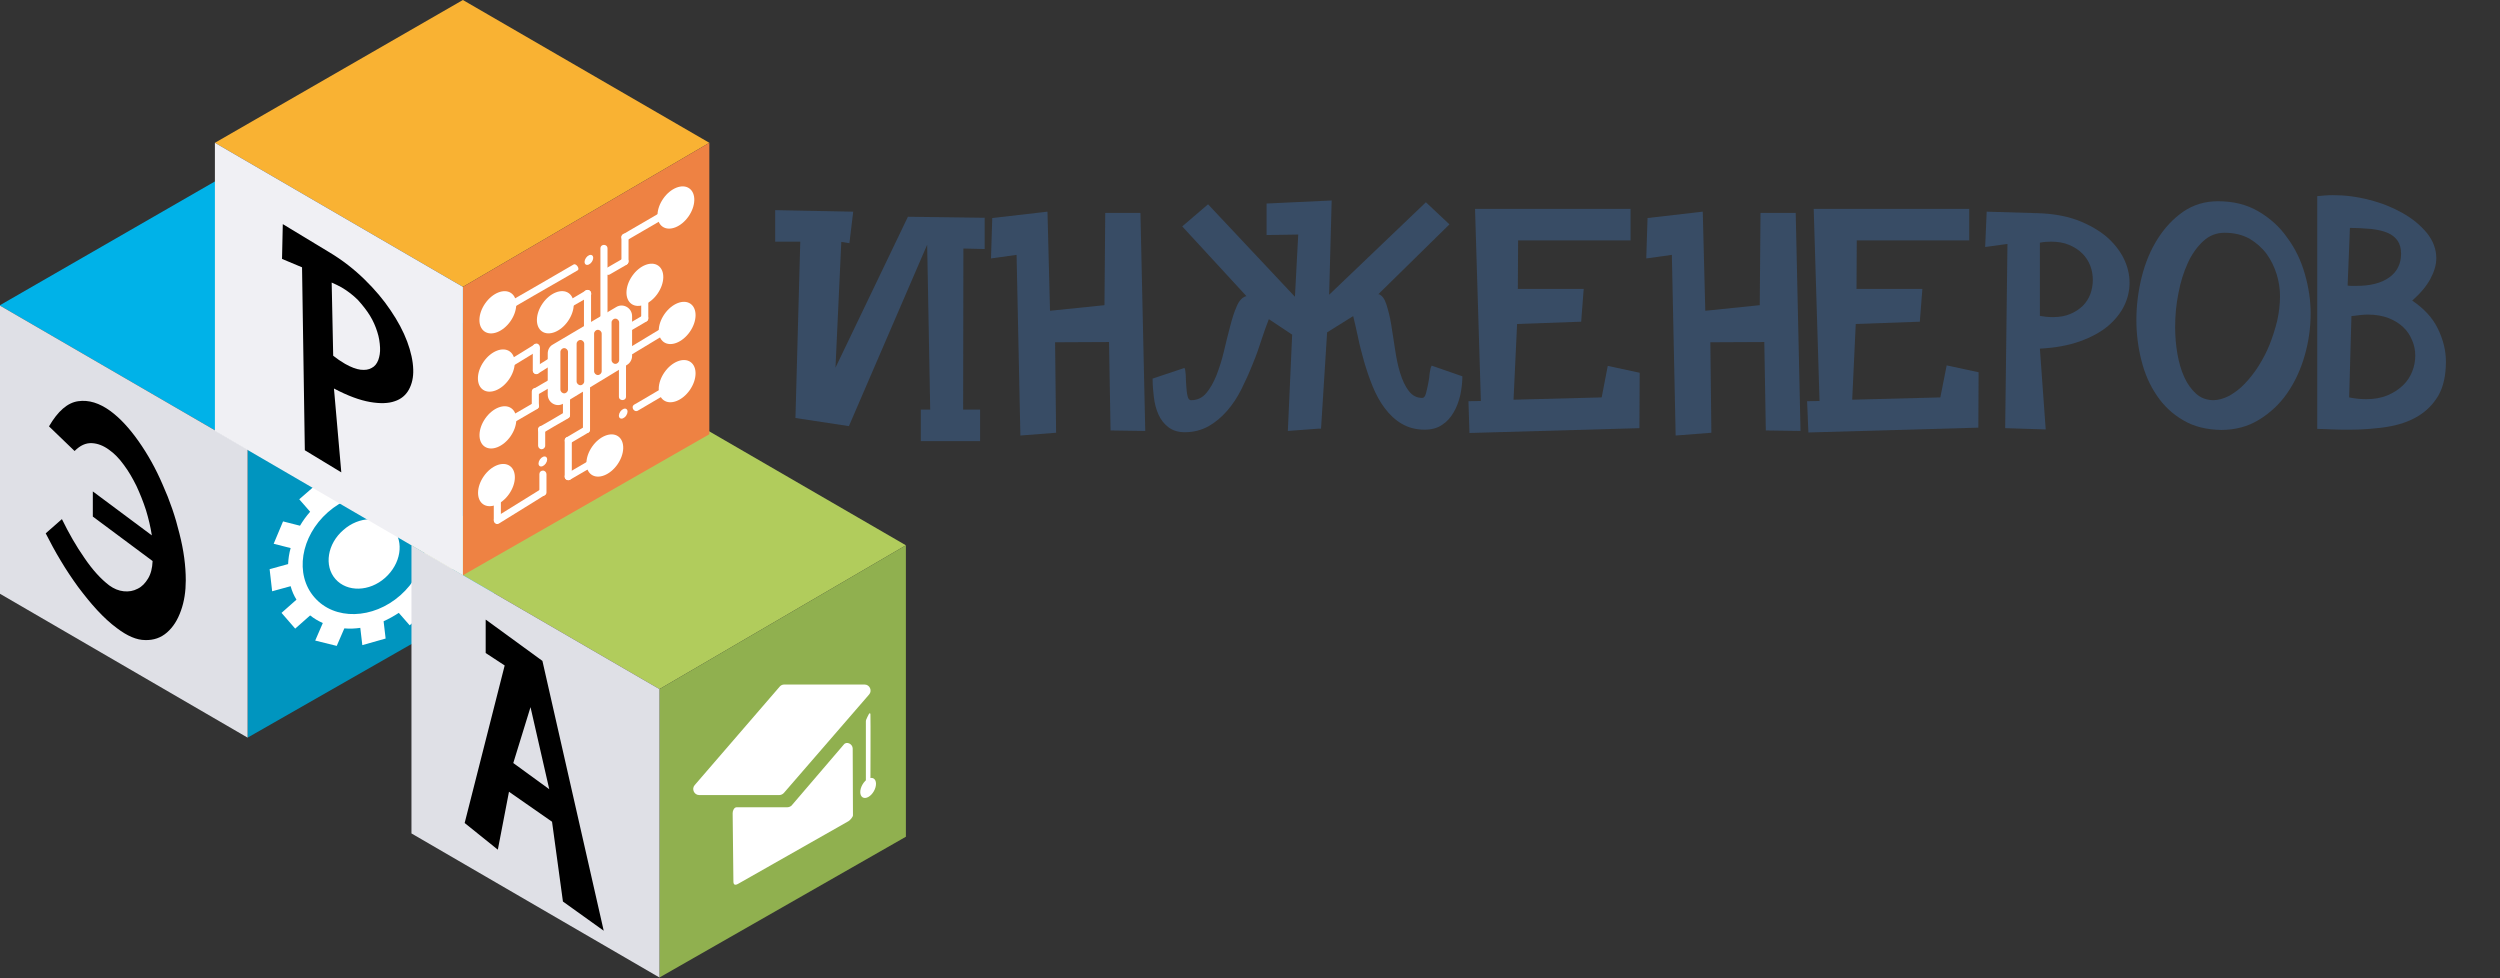 <?xml version="1.0" encoding="UTF-8"?> <svg xmlns="http://www.w3.org/2000/svg" width="391" height="153" viewBox="0 0 391 153" fill="none"><rect x="0" y="0" width="391" height="153" fill="#333333" stroke="none"/><g clip-path="url(#clip0_1222_749)"><path d="M38.722 25.434L-0.061 47.768L38.722 70.261L77.268 47.768L38.722 25.434Z" fill="#00B2E8"></path><path d="M38.723 70.261V115.366L77.268 93.35V47.768L38.723 70.261Z" fill="#0095BF"></path><path d="M-0.061 47.768V92.833L38.722 115.366V70.261L-0.061 47.768Z" fill="#DFE0E6"></path><path d="M14.517 76.858L23.747 83.733C23.549 82.421 23.232 81.11 22.836 79.798C22.4 78.447 21.885 77.176 21.331 75.983C20.736 74.791 20.102 73.678 19.35 72.685C18.637 71.691 17.845 70.897 17.052 70.34C16.181 69.704 15.27 69.347 14.358 69.307C13.408 69.267 12.536 69.665 11.665 70.539L7.663 66.684C9.05 64.3 10.555 62.988 12.219 62.75C13.883 62.511 15.547 63.028 17.29 64.3C18.795 65.412 20.261 67.002 21.687 69.029C23.113 71.056 24.381 73.321 25.451 75.824C26.56 78.288 27.431 80.832 28.065 83.454C28.739 86.077 29.055 88.501 29.055 90.767C29.055 92.475 28.818 94.065 28.303 95.496C27.788 96.966 27.075 98.079 26.124 98.913C25.173 99.748 24.024 100.145 22.717 100.106C21.37 100.106 19.904 99.47 18.28 98.238C17.25 97.483 16.22 96.529 15.19 95.416C14.16 94.304 13.21 93.111 12.219 91.8C11.268 90.489 10.357 89.137 9.486 87.667C8.614 86.236 7.862 84.806 7.148 83.415L9.684 81.189C10.753 83.375 11.902 85.402 13.21 87.27C14.477 89.137 15.784 90.568 17.092 91.561C17.805 92.078 18.558 92.396 19.35 92.476C20.142 92.555 20.855 92.436 21.529 92.078C22.202 91.76 22.717 91.204 23.153 90.489C23.589 89.773 23.826 88.859 23.866 87.746L14.517 80.792V76.858Z" fill="black"></path><path d="M69.859 77.453L67.72 74.99L65.382 77.056C64.788 76.579 64.115 76.182 63.402 75.864L64.59 73.122L61.223 72.287L60.034 75.029C59.202 74.95 58.37 74.989 57.499 75.109L57.182 72.406L53.538 73.44L53.854 76.142C53.062 76.5 52.23 76.937 51.477 77.453L49.774 75.506L46.803 78.089L48.506 80.037C47.912 80.712 47.358 81.467 46.922 82.222L44.268 81.547L42.802 85.044L45.456 85.719C45.218 86.554 45.099 87.388 45.06 88.223L42.168 89.018L42.564 92.475L45.456 91.68C45.654 92.435 45.971 93.151 46.367 93.787L44.03 95.853L46.169 98.317L48.506 96.251C49.101 96.727 49.774 97.125 50.487 97.443L49.299 100.185L52.666 101.019L53.854 98.277C54.686 98.357 55.518 98.317 56.35 98.198L56.667 100.9L60.312 99.867L59.995 97.165C60.787 96.807 61.579 96.37 62.372 95.853L64.075 97.8L67.046 95.217L65.343 93.27C65.937 92.555 66.492 91.839 66.927 91.084L69.582 91.76L71.047 88.263L68.393 87.587C68.631 86.753 68.75 85.918 68.789 85.084L71.681 84.289L71.285 80.831L68.393 81.626C68.195 80.871 67.878 80.156 67.482 79.52L69.859 77.453ZM62.609 93.111C58.331 96.886 52.309 97.045 49.18 93.429C46.05 89.852 47.001 83.891 51.279 80.116C55.558 76.341 61.579 76.182 64.709 79.798C67.838 83.375 66.888 89.336 62.609 93.111Z" fill="white"></path><path d="M60.233 90.37C57.777 92.556 54.291 92.635 52.468 90.569C50.646 88.502 51.201 85.045 53.696 82.899C56.153 80.713 59.639 80.634 61.461 82.7C63.244 84.767 62.689 88.184 60.233 90.37Z" fill="white"></path><path d="M103.137 62.949L64.353 85.283L103.137 107.776L141.682 85.283L103.137 62.949Z" fill="#B1CC5C"></path><path d="M103.137 107.776V152.881L141.682 130.865V85.283L103.137 107.776Z" fill="#90B04F"></path><path d="M64.353 85.283V130.349L103.137 152.881V107.776L64.353 85.283Z" fill="#DFE0E6"></path><path d="M72.394 0L33.611 22.334L72.394 44.867L110.94 22.334L72.394 0Z" fill="#F9B233"></path><path d="M72.394 44.867V89.972L110.94 67.916V22.334L72.394 44.867Z" fill="#EE8243"></path><path d="M33.611 22.334V67.399L72.394 89.972V44.867L33.611 22.334Z" fill="#F0F0F4"></path><path d="M75.999 96.926L84.834 103.364L94.421 145.568L88.043 140.998L86.339 128.519L79.605 123.83L77.861 132.891L72.672 128.718L78.931 104.079L75.96 102.132V96.926H75.999ZM80.278 119.339L85.903 123.433L82.972 110.596L80.278 119.339Z" fill="black"></path><path d="M44.228 35.051L51.517 39.462C53.577 40.694 55.4 42.124 57.024 43.714C58.648 45.304 59.995 46.893 61.104 48.562C62.213 50.192 63.085 51.821 63.679 53.411C64.273 55 64.59 56.471 64.63 57.782C64.67 59.014 64.432 60.047 63.956 60.922C63.481 61.796 62.728 62.432 61.738 62.75C60.748 63.107 59.44 63.147 57.856 62.869C56.271 62.591 54.409 61.915 52.23 60.763L53.379 73.877L47.675 70.42L47.239 41.807L44.109 40.495L44.228 35.051ZM52.112 55.636C52.706 56.113 53.3 56.511 53.974 56.908C54.885 57.425 55.717 57.742 56.39 57.822C57.103 57.901 57.658 57.822 58.133 57.544C58.608 57.305 58.925 56.908 59.163 56.312C59.361 55.755 59.48 55.12 59.44 54.365C59.401 53.57 59.282 52.735 59.005 51.901C58.727 51.026 58.371 50.192 57.856 49.357C57.341 48.523 56.707 47.728 55.994 46.933C55.241 46.178 54.37 45.502 53.419 44.946C52.944 44.668 52.389 44.429 51.874 44.191L52.112 55.636Z" fill="black"></path><path d="M144.019 68.991V64.063H145.485L145.009 38.272L132.768 66.646L124.409 65.375L125.162 37.795H121.24V32.867L133.442 33.106L132.847 38.033L131.58 37.835L130.669 57.506L141.999 33.9L154.002 34.059V38.947L150.674 38.868L150.635 64.063H153.289V68.991H144.019Z" fill="#384C65"></path><path d="M178.365 33.304L179.118 67.401L173.69 67.322L173.453 53.492L165.015 53.532L165.173 67.68L159.588 68.117L158.993 39.861L154.992 40.418L155.19 34.099L163.826 33.105L164.222 48.604L172.74 47.73L172.859 33.304H178.365Z" fill="#384C65"></path><path d="M207.56 51.981L206.61 67.042H206.213L201.42 67.4L202.094 52.338L198.449 49.914C198.092 50.828 197.696 51.901 197.3 53.133C196.904 54.365 196.468 55.637 195.914 56.948C195.399 58.26 194.804 59.571 194.171 60.843C193.537 62.114 192.784 63.267 191.912 64.26C191.041 65.254 190.051 66.088 188.981 66.685C187.872 67.281 186.683 67.599 185.297 67.599C184.227 67.599 183.395 67.32 182.722 66.804C182.048 66.287 181.533 65.612 181.177 64.817C180.82 64.022 180.583 63.108 180.464 62.114C180.345 61.121 180.266 60.167 180.266 59.213L185.257 57.544C185.376 57.783 185.416 58.18 185.455 58.697C185.455 59.253 185.495 59.809 185.534 60.366C185.574 60.962 185.614 61.439 185.732 61.916C185.812 62.353 186.01 62.591 186.287 62.591C187.238 62.591 188.03 62.234 188.664 61.479C189.298 60.724 189.813 59.809 190.288 58.617C190.724 57.465 191.12 56.233 191.437 54.882C191.754 53.531 192.071 52.259 192.388 51.067C192.705 49.835 193.022 48.801 193.418 47.927C193.774 47.053 194.25 46.536 194.844 46.338H194.963L184.901 35.409L188.941 31.952L202.529 46.417L203.044 36.681L198.092 36.76V31.832L208.273 31.355L207.877 46.099L223.01 31.634L226.694 35.091L215.563 46.02H215.681C216.157 46.218 216.553 46.735 216.83 47.609C217.108 48.483 217.385 49.517 217.583 50.749C217.781 51.981 217.979 53.252 218.177 54.564C218.375 55.915 218.613 57.147 218.969 58.299C219.326 59.452 219.762 60.406 220.316 61.121C220.871 61.876 221.584 62.234 222.456 62.234C222.693 62.234 222.891 61.995 223.01 61.558C223.129 61.121 223.248 60.604 223.367 60.008C223.486 59.452 223.565 58.856 223.604 58.339C223.684 57.783 223.763 57.425 223.921 57.187L228.715 58.856C228.715 59.809 228.596 60.763 228.398 61.757C228.16 62.75 227.843 63.664 227.368 64.459C226.892 65.294 226.298 65.969 225.546 66.446C224.793 66.963 223.882 67.201 222.812 67.201C221.465 67.201 220.277 66.883 219.247 66.287C218.217 65.691 217.345 64.856 216.593 63.863C215.84 62.87 215.206 61.717 214.691 60.445C214.176 59.174 213.74 57.902 213.344 56.551C212.988 55.239 212.631 53.968 212.393 52.736C212.116 51.504 211.878 50.391 211.641 49.437L207.56 51.981Z" fill="#384C65"></path><path d="M229.666 62.751L231.607 62.712L230.696 32.668H255.02V37.596H237.431L237.391 45.186H247.691L247.295 50.313L237.272 50.67L236.717 62.513L250.503 62.155L251.454 57.227L256.446 58.3L256.406 66.964L229.824 67.719L229.666 62.751Z" fill="#384C65"></path><path d="M280.849 33.304L281.602 67.401L276.175 67.322L275.937 53.492L267.499 53.532L267.658 67.68L262.072 68.117L261.478 39.861L257.477 40.418L257.675 34.099L266.311 33.105L266.707 48.604L275.224 47.73L275.343 33.304H280.849Z" fill="#384C65"></path><path d="M282.633 62.751L284.574 62.712L283.663 32.668H307.986V37.596H290.397L290.358 45.186H300.658L300.261 50.313L290.239 50.67L289.684 62.513L303.47 62.155L304.461 57.148L309.452 58.221L309.413 66.884L282.831 67.639L282.633 62.751Z" fill="#384C65"></path><path d="M310.718 33.105L318.8 33.344C321.097 33.423 323.118 33.781 324.861 34.417C326.643 35.093 328.109 35.927 329.337 36.92C330.565 37.954 331.476 39.106 332.11 40.338C332.744 41.61 333.061 42.882 333.061 44.233C333.061 45.465 332.784 46.657 332.229 47.809C331.675 48.962 330.803 50.035 329.694 50.989C328.545 51.942 327.079 52.737 325.336 53.373C323.553 54.009 321.454 54.406 319.037 54.526L319.948 67.163L313.61 66.964L313.967 38.153L310.48 38.629L310.718 33.105ZM318.998 49.399C319.632 49.518 320.345 49.598 321.058 49.598C322.088 49.598 322.999 49.439 323.751 49.121C324.544 48.803 325.178 48.366 325.732 47.849C326.247 47.333 326.643 46.736 326.921 46.021C327.158 45.346 327.317 44.59 327.317 43.835C327.317 43.041 327.198 42.285 326.921 41.57C326.643 40.855 326.247 40.219 325.693 39.663C325.138 39.106 324.465 38.669 323.633 38.311C322.801 37.954 321.85 37.795 320.78 37.795C320.226 37.795 319.671 37.835 319.037 37.954V49.399H318.998Z" fill="#384C65"></path><path d="M341.46 65.731C339.796 64.777 338.409 63.465 337.34 61.876C336.23 60.247 335.438 58.458 334.923 56.392C334.408 54.365 334.131 52.259 334.131 50.073C334.131 47.808 334.408 45.543 334.963 43.317C335.517 41.092 336.349 39.105 337.459 37.356C338.568 35.608 339.875 34.217 341.46 33.104C343.044 32.031 344.827 31.475 346.887 31.475C349.303 31.475 351.403 31.991 353.225 33.064C355.048 34.137 356.553 35.488 357.741 37.197C358.969 38.866 359.881 40.734 360.475 42.84C361.069 44.907 361.386 46.973 361.386 49C361.386 51.265 361.069 53.491 360.435 55.676C359.801 57.862 358.89 59.809 357.702 61.518C356.513 63.227 355.048 64.578 353.305 65.651C351.561 66.724 349.581 67.241 347.362 67.241C345.104 67.201 343.123 66.724 341.46 65.731ZM348.63 61.916C349.462 61.439 350.294 60.843 351.046 60.048C351.799 59.253 352.552 58.339 353.225 57.266C353.899 56.193 354.493 55.08 354.968 53.888C355.444 52.696 355.84 51.424 356.157 50.153C356.434 48.881 356.593 47.609 356.593 46.337C356.593 45.225 356.434 44.072 356.078 42.92C355.721 41.767 355.206 40.694 354.493 39.701C353.78 38.747 352.869 37.952 351.799 37.316C350.69 36.72 349.422 36.402 347.917 36.402C346.649 36.402 345.54 36.84 344.589 37.714C343.638 38.588 342.807 39.741 342.173 41.132C341.539 42.522 341.024 44.112 340.707 45.861C340.35 47.609 340.192 49.358 340.192 51.146C340.192 52.577 340.311 54.007 340.548 55.358C340.786 56.71 341.143 57.942 341.618 58.975C342.093 60.048 342.727 60.882 343.44 61.558C344.193 62.234 345.065 62.551 346.095 62.591C346.927 62.591 347.758 62.353 348.63 61.916Z" fill="#384C65"></path><path d="M362.377 30.68C363.209 30.601 364.041 30.521 364.873 30.521C366.774 30.521 368.676 30.76 370.617 31.276C372.518 31.753 374.261 32.469 375.806 33.343C377.351 34.217 378.579 35.251 379.57 36.443C380.521 37.635 381.036 38.946 381.036 40.377C381.036 41.41 380.719 42.483 380.124 43.596C379.53 44.709 378.579 45.861 377.272 47.014C379.094 48.246 380.441 49.676 381.273 51.385C382.105 53.094 382.541 54.803 382.541 56.551C382.541 58.737 382.145 60.486 381.353 61.877C380.56 63.228 379.451 64.34 378.104 65.135C376.757 65.93 375.133 66.486 373.311 66.765C371.488 67.043 369.547 67.202 367.527 67.202C366.576 67.202 365.665 67.202 364.833 67.162C364.001 67.122 363.169 67.082 362.417 67.082V30.68H362.377ZM367.17 44.669C367.448 44.709 367.685 44.709 367.883 44.709C368.121 44.709 368.359 44.709 368.596 44.709C370.736 44.709 372.439 44.272 373.667 43.397C374.895 42.523 375.529 41.291 375.529 39.662C375.529 38.827 375.331 38.152 374.975 37.635C374.618 37.118 374.063 36.681 373.39 36.403C372.716 36.125 371.885 35.926 370.855 35.807C369.864 35.727 368.715 35.648 367.527 35.648L367.17 44.669ZM367.408 62.155C368.359 62.353 369.27 62.433 370.062 62.433C371.33 62.433 372.439 62.234 373.39 61.837C374.341 61.439 375.133 60.923 375.806 60.287C376.48 59.651 376.955 58.896 377.272 58.101C377.589 57.306 377.748 56.472 377.748 55.598C377.748 54.803 377.589 54.008 377.272 53.253C376.955 52.498 376.519 51.782 375.886 51.186C375.252 50.59 374.499 50.113 373.588 49.756C372.677 49.398 371.568 49.199 370.3 49.199C369.904 49.199 369.508 49.239 369.112 49.279C368.676 49.319 368.24 49.398 367.765 49.438L367.408 62.155Z" fill="#384C65"></path><path d="M121.953 107.378L108.643 122.798C108.128 123.394 108.564 124.348 109.356 124.348H121.874C122.151 124.348 122.389 124.228 122.587 124.03L135.937 108.61C136.452 108.014 136.017 107.061 135.224 107.061H122.627C122.389 107.061 122.112 107.18 121.953 107.378Z" fill="white"></path><path d="M123.143 126.254H115.22C114.824 126.254 114.586 126.771 114.586 127.168L114.705 137.859C114.705 138.455 115.022 138.494 115.537 138.177L132.69 128.44C132.928 128.321 133.403 127.765 133.403 127.526L133.363 117.074C133.363 116.359 132.413 115.882 131.977 116.439L123.777 126.016C123.579 126.175 123.341 126.254 123.143 126.254Z" fill="white"></path><path d="M135.422 112.903V122.838L136.135 122.281C136.135 122.281 136.175 112.386 136.135 111.71C136.135 111.551 136.016 111.472 135.897 111.671C135.739 111.949 135.541 112.386 135.461 112.585C135.422 112.704 135.422 112.783 135.422 112.903Z" fill="white"></path><path d="M136.671 123.746C137.138 122.927 137.117 122.033 136.623 121.75C136.129 121.466 135.35 121.901 134.883 122.72C134.416 123.539 134.437 124.433 134.931 124.716C135.425 125 136.204 124.565 136.671 123.746Z" fill="white"></path><path d="M79.841 50.233C80.995 48.579 81.045 46.616 79.952 45.848C78.858 45.08 77.036 45.798 75.882 47.452C74.727 49.106 74.677 51.07 75.771 51.838C76.864 52.606 78.686 51.887 79.841 50.233Z" fill="white"></path><path d="M79.604 59.344C80.759 57.69 80.809 55.727 79.715 54.959C78.622 54.191 76.8 54.909 75.645 56.563C74.491 58.218 74.441 60.181 75.534 60.949C76.628 61.717 78.45 60.999 79.604 59.344Z" fill="white"></path><path d="M88.831 50.227C89.986 48.573 90.035 46.61 88.942 45.842C87.849 45.074 86.026 45.792 84.872 47.446C83.717 49.1 83.668 51.064 84.761 51.832C85.854 52.6 87.676 51.882 88.831 50.227Z" fill="white"></path><path d="M79.853 68.231C81.007 66.577 81.057 64.614 79.963 63.846C78.87 63.078 77.048 63.796 75.893 65.45C74.739 67.104 74.689 69.068 75.782 69.836C76.876 70.604 78.698 69.885 79.853 68.231Z" fill="white"></path><path d="M79.626 77.257C80.781 75.603 80.83 73.639 79.737 72.871C78.644 72.103 76.821 72.822 75.667 74.476C74.512 76.13 74.463 78.093 75.556 78.861C76.649 79.629 78.471 78.911 79.626 77.257Z" fill="white"></path><path d="M96.573 72.632C97.728 70.978 97.777 69.014 96.684 68.246C95.591 67.478 93.769 68.197 92.614 69.851C91.459 71.505 91.41 73.468 92.503 74.236C93.596 75.004 95.419 74.286 96.573 72.632Z" fill="white"></path><path d="M107.886 61.003C109.04 59.349 109.09 57.385 107.997 56.617C106.903 55.849 105.081 56.568 103.926 58.222C102.772 59.876 102.722 61.839 103.816 62.607C104.909 63.375 106.731 62.657 107.886 61.003Z" fill="white"></path><path d="M107.888 51.899C109.042 50.245 109.092 48.282 107.999 47.514C106.905 46.746 105.083 47.464 103.928 49.118C102.774 50.772 102.724 52.736 103.818 53.504C104.911 54.272 106.733 53.553 107.888 51.899Z" fill="white"></path><path d="M102.839 45.934C103.993 44.28 104.043 42.317 102.95 41.549C101.856 40.781 100.034 41.499 98.88 43.153C97.725 44.807 97.675 46.771 98.769 47.539C99.862 48.307 101.684 47.589 102.839 45.934Z" fill="white"></path><path d="M107.69 33.844C108.845 32.19 108.895 30.227 107.801 29.459C106.708 28.691 104.886 29.409 103.731 31.064C102.577 32.718 102.527 34.681 103.62 35.449C104.714 36.217 106.536 35.499 107.69 33.844Z" fill="white"></path><path d="M97.926 65.01C98.202 64.614 98.223 64.151 97.972 63.975C97.721 63.798 97.294 63.976 97.017 64.372C96.741 64.767 96.721 65.231 96.972 65.407C97.223 65.583 97.65 65.406 97.926 65.01Z" fill="white"></path><path d="M92.557 40.967C92.833 40.571 92.853 40.108 92.603 39.932C92.352 39.755 91.924 39.933 91.648 40.329C91.372 40.724 91.352 41.188 91.603 41.364C91.854 41.54 92.281 41.362 92.557 40.967Z" fill="white"></path><path d="M85.356 72.494C85.632 72.099 85.652 71.635 85.401 71.459C85.15 71.283 84.723 71.46 84.447 71.856C84.171 72.252 84.151 72.715 84.402 72.891C84.653 73.068 85.08 72.89 85.356 72.494Z" fill="white"></path><path d="M78.179 49.318C81.745 47.251 85.27 45.184 88.836 43.158C89.351 42.88 89.826 42.562 90.341 42.283C90.737 42.045 90.103 41.131 89.707 41.369C86.142 43.436 82.616 45.502 79.051 47.529C78.536 47.807 78.06 48.125 77.545 48.403C77.149 48.602 77.783 49.556 78.179 49.318Z" fill="white"></path><path d="M77.98 58.617C79.802 57.504 81.624 56.352 83.486 55.239C83.764 55.08 84.001 54.921 84.279 54.762C84.675 54.523 84.041 53.609 83.645 53.848C81.823 54.961 80 56.113 78.138 57.226C77.861 57.385 77.623 57.544 77.346 57.703C76.95 57.941 77.584 58.855 77.98 58.617Z" fill="white"></path><path d="M77.149 67.955C79.169 66.802 81.15 65.61 83.17 64.457C83.448 64.299 83.725 64.14 84.042 63.941C84.676 63.583 84.082 62.629 83.487 62.987C81.467 64.14 79.486 65.332 77.466 66.484C77.189 66.643 76.911 66.802 76.594 67.001C75.96 67.359 76.515 68.352 77.149 67.955Z" fill="white"></path><path d="M78.061 81.865C80.121 80.594 82.221 79.282 84.281 78.011C84.558 77.812 84.875 77.653 85.152 77.454C85.746 77.097 85.192 76.103 84.597 76.5C82.538 77.772 80.438 79.084 78.378 80.355C78.101 80.554 77.784 80.713 77.507 80.912C76.873 81.309 77.427 82.263 78.061 81.865Z" fill="white"></path><path d="M83.328 54.285C83.328 55.358 83.328 56.431 83.328 57.504C83.328 57.663 83.328 57.822 83.328 57.941C83.328 58.219 83.566 58.497 83.883 58.497C84.2 58.497 84.437 58.259 84.437 57.941C84.437 56.868 84.437 55.795 84.437 54.722C84.437 54.563 84.437 54.404 84.437 54.285C84.437 54.007 84.2 53.728 83.883 53.728C83.566 53.768 83.328 53.967 83.328 54.285Z" fill="white"></path><path d="M84.161 58.419C84.913 57.942 85.706 57.465 86.458 56.989C86.577 56.909 86.656 56.869 86.775 56.79C87.013 56.631 87.132 56.273 86.973 56.035C86.815 55.796 86.458 55.677 86.221 55.836C85.468 56.313 84.676 56.79 83.923 57.267C83.804 57.346 83.725 57.386 83.606 57.465C83.368 57.624 83.25 57.982 83.408 58.221C83.567 58.499 83.883 58.618 84.161 58.419Z" fill="white"></path><path d="M84.279 63.465C84.279 62.83 84.279 62.194 84.279 61.518C84.279 61.439 84.279 61.319 84.279 61.24C84.279 60.962 84.041 60.684 83.725 60.684C83.408 60.684 83.17 60.922 83.17 61.24C83.17 61.876 83.17 62.512 83.17 63.187C83.17 63.267 83.17 63.386 83.17 63.465C83.17 63.744 83.408 64.022 83.725 64.022C84.041 64.022 84.279 63.783 84.279 63.465Z" fill="white"></path><path d="M84.042 61.757C84.953 61.24 85.864 60.684 86.775 60.167C86.894 60.087 87.052 60.008 87.171 59.928C87.409 59.77 87.528 59.412 87.369 59.173C87.211 58.935 86.894 58.816 86.617 58.975C85.706 59.491 84.794 60.048 83.883 60.564C83.764 60.644 83.606 60.723 83.487 60.803C83.249 60.962 83.13 61.319 83.289 61.558C83.408 61.796 83.764 61.916 84.042 61.757Z" fill="white"></path><path d="M78.338 81.309C78.338 80.355 78.338 79.402 78.338 78.448C78.338 78.329 78.338 78.17 78.338 78.05C78.338 77.772 78.1 77.494 77.783 77.494C77.466 77.494 77.228 77.733 77.228 78.05C77.228 79.004 77.228 79.958 77.228 80.912C77.228 81.031 77.228 81.19 77.228 81.309C77.228 81.587 77.466 81.866 77.783 81.866C78.06 81.826 78.338 81.587 78.338 81.309Z" fill="white"></path><path d="M85.469 77.017C85.469 76.183 85.469 75.348 85.469 74.514C85.469 74.394 85.469 74.275 85.469 74.156C85.469 73.878 85.231 73.6 84.914 73.6C84.597 73.6 84.359 73.838 84.359 74.156C84.359 74.99 84.359 75.825 84.359 76.66C84.359 76.779 84.359 76.898 84.359 77.017C84.359 77.295 84.597 77.574 84.914 77.574C85.191 77.534 85.469 77.335 85.469 77.017Z" fill="white"></path><path d="M94.303 70.778C92.639 71.732 90.975 72.725 89.311 73.679C89.074 73.798 88.836 73.957 88.598 74.077C87.964 74.434 88.519 75.388 89.153 75.03C90.817 74.077 92.481 73.083 94.144 72.129C94.382 72.01 94.62 71.851 94.857 71.732C95.491 71.374 94.897 70.421 94.303 70.778Z" fill="white"></path><path d="M89.43 74.553C89.43 72.884 89.43 71.215 89.43 69.586C89.43 69.347 89.43 69.109 89.43 68.871C89.43 68.155 88.32 68.155 88.32 68.871C88.32 70.54 88.32 72.209 88.32 73.838C88.32 74.076 88.32 74.315 88.32 74.553C88.32 75.269 89.43 75.269 89.43 74.553Z" fill="white"></path><path d="M89.153 69.348C89.985 68.871 90.817 68.354 91.649 67.877C91.768 67.798 91.886 67.718 92.005 67.678C92.243 67.519 92.362 67.162 92.203 66.923C92.045 66.685 91.728 66.566 91.451 66.725C90.619 67.202 89.787 67.718 88.955 68.195C88.836 68.275 88.717 68.354 88.598 68.394C88.361 68.553 88.242 68.91 88.4 69.149C88.559 69.387 88.876 69.507 89.153 69.348Z" fill="white"></path><path d="M92.281 67.201C92.281 65.253 92.281 63.306 92.281 61.398C92.281 61.12 92.281 60.842 92.281 60.564C92.281 59.849 91.172 59.849 91.172 60.564C91.172 62.511 91.172 64.458 91.172 66.366C91.172 66.644 91.172 66.922 91.172 67.201C91.172 67.916 92.281 67.916 92.281 67.201Z" fill="white"></path><path d="M85.269 69.705C85.269 68.95 85.269 68.235 85.269 67.48C85.269 67.361 85.269 67.281 85.269 67.162C85.269 66.884 85.032 66.606 84.715 66.606C84.398 66.606 84.16 66.844 84.16 67.162C84.16 67.917 84.16 68.632 84.16 69.387C84.16 69.507 84.16 69.586 84.16 69.705C84.16 69.983 84.398 70.262 84.715 70.262C84.992 70.262 85.269 70.023 85.269 69.705Z" fill="white"></path><path d="M84.993 67.679C86.141 67.003 87.251 66.328 88.4 65.692C88.558 65.612 88.716 65.493 88.875 65.413C89.509 65.056 88.915 64.102 88.32 64.46C87.171 65.135 86.062 65.811 84.913 66.447C84.755 66.526 84.597 66.645 84.438 66.725C83.804 67.083 84.359 68.036 84.993 67.679Z" fill="white"></path><path d="M89.152 64.897C89.152 64.141 89.152 63.426 89.152 62.671C89.152 62.552 89.152 62.472 89.152 62.353C89.152 62.075 88.915 61.797 88.598 61.797C88.281 61.797 88.043 62.035 88.043 62.353C88.043 63.108 88.043 63.824 88.043 64.579C88.043 64.698 88.043 64.777 88.043 64.897C88.043 65.175 88.281 65.453 88.598 65.453C88.875 65.453 89.152 65.215 89.152 64.897Z" fill="white"></path><path d="M105.434 31.991C103.097 33.342 100.799 34.693 98.462 36.044C98.145 36.243 97.788 36.442 97.471 36.641C96.838 36.998 97.392 37.952 98.026 37.594C100.363 36.243 102.661 34.892 104.998 33.541C105.315 33.342 105.672 33.144 105.989 32.945C106.583 32.587 106.028 31.633 105.434 31.991Z" fill="white"></path><path d="M97.193 37.078C97.193 38.191 97.193 39.303 97.193 40.416C97.193 40.575 97.193 40.734 97.193 40.893C97.193 41.211 97.431 41.449 97.748 41.449C98.065 41.449 98.303 41.211 98.303 40.893C98.303 39.78 98.303 38.667 98.303 37.555C98.303 37.396 98.303 37.237 98.303 37.078C98.303 36.76 98.065 36.522 97.748 36.522C97.431 36.522 97.193 36.8 97.193 37.078Z" fill="white"></path><path d="M97.471 40.416C96.679 40.853 95.926 41.33 95.134 41.767C95.015 41.847 94.896 41.886 94.817 41.966C94.579 42.125 94.461 42.483 94.619 42.721C94.778 42.959 95.094 43.079 95.372 42.92C96.164 42.483 96.917 42.006 97.709 41.569C97.828 41.489 97.947 41.449 98.026 41.37C98.264 41.211 98.382 40.853 98.224 40.615C98.066 40.376 97.749 40.257 97.471 40.416Z" fill="white"></path><path d="M93.906 38.865C93.906 42.322 93.906 45.78 93.906 49.237C93.906 49.754 93.906 50.231 93.906 50.748C93.906 51.463 95.016 51.463 95.016 50.748C95.016 47.29 95.016 43.833 95.016 40.375C95.016 39.859 95.016 39.382 95.016 38.865C95.016 38.11 93.906 38.11 93.906 38.865Z" fill="white"></path><path d="M87.131 49.317C88.597 48.443 90.063 47.569 91.568 46.734C91.766 46.615 92.004 46.496 92.202 46.376C92.836 46.019 92.242 45.065 91.647 45.423C90.182 46.297 88.716 47.171 87.211 48.006C87.013 48.125 86.775 48.244 86.577 48.363C85.943 48.721 86.498 49.675 87.131 49.317Z" fill="white"></path><path d="M91.332 45.899C91.332 47.966 91.332 50.072 91.332 52.138C91.332 52.417 91.332 52.734 91.332 53.013C91.332 53.728 92.441 53.728 92.441 53.013C92.441 50.946 92.441 48.84 92.441 46.773C92.441 46.495 92.441 46.177 92.441 45.899C92.441 45.184 91.332 45.144 91.332 45.899Z" fill="white"></path><path d="M100.285 44.548C100.285 46.098 100.285 47.608 100.285 49.158C100.285 49.357 100.285 49.595 100.285 49.794C100.285 50.509 101.394 50.509 101.394 49.794C101.394 48.244 101.394 46.734 101.394 45.184C101.394 44.985 101.394 44.747 101.394 44.548C101.394 43.833 100.285 43.833 100.285 44.548Z" fill="white"></path><path d="M100.562 49.317C99.611 49.874 98.66 50.43 97.709 50.986C97.591 51.066 97.432 51.145 97.313 51.225C97.076 51.384 96.957 51.742 97.115 51.98C97.274 52.218 97.591 52.338 97.868 52.179C98.819 51.622 99.769 51.066 100.72 50.51C100.839 50.43 100.997 50.351 101.116 50.271C101.354 50.112 101.473 49.755 101.314 49.516C101.156 49.238 100.839 49.158 100.562 49.317Z" fill="white"></path><path d="M105.633 50.032C103.296 51.423 100.998 52.854 98.661 54.245C98.344 54.443 97.987 54.642 97.671 54.841C97.076 55.198 97.631 56.192 98.225 55.794C100.563 54.404 102.86 52.973 105.197 51.582C105.514 51.383 105.871 51.184 106.188 50.986C106.782 50.628 106.227 49.674 105.633 50.032Z" fill="white"></path><path d="M96.799 57.107C96.799 58.538 96.799 60.008 96.799 61.438C96.799 61.637 96.799 61.836 96.799 62.035C96.799 62.75 97.908 62.75 97.908 62.035C97.908 60.604 97.908 59.134 97.908 57.703C97.908 57.504 97.908 57.306 97.908 57.107C97.908 56.392 96.799 56.392 96.799 57.107Z" fill="white"></path><path d="M105.91 59.333C103.969 60.485 101.988 61.637 100.047 62.79C99.77 62.949 99.493 63.108 99.215 63.267C98.582 63.624 99.176 64.578 99.77 64.221C101.711 63.068 103.692 61.916 105.633 60.763C105.91 60.604 106.188 60.445 106.465 60.286C107.099 59.929 106.505 58.935 105.91 59.333Z" fill="white"></path><path d="M96.402 48.007L86.458 53.889C85.943 54.167 85.666 54.723 85.666 55.279V61.717C85.666 62.989 87.052 63.784 88.122 63.108L98.066 57.068C98.541 56.79 98.858 56.233 98.858 55.677V49.438C98.858 48.166 97.471 47.371 96.402 48.007ZM88.835 60.923C88.835 61.24 88.558 61.519 88.241 61.519C87.924 61.519 87.647 61.24 87.647 60.923V55.041C87.647 54.723 87.924 54.445 88.241 54.445C88.558 54.445 88.835 54.723 88.835 55.041V60.923ZM91.371 59.651C91.371 59.969 91.093 60.247 90.776 60.247C90.459 60.247 90.182 59.969 90.182 59.651V53.769C90.182 53.451 90.459 53.173 90.776 53.173C91.093 53.173 91.371 53.451 91.371 53.769V59.651ZM94.104 58.061C94.104 58.379 93.827 58.657 93.51 58.657C93.193 58.657 92.916 58.379 92.916 58.061V52.18C92.916 51.862 93.193 51.584 93.51 51.584C93.827 51.584 94.104 51.862 94.104 52.18V58.061ZM96.837 56.313C96.837 56.631 96.56 56.909 96.243 56.909C95.926 56.909 95.649 56.631 95.649 56.313V50.431C95.649 50.113 95.926 49.835 96.243 49.835C96.56 49.835 96.837 50.113 96.837 50.431V56.313Z" fill="white"></path></g><defs><clipPath id="clip0_1222_749"><rect width="391" height="153" fill="white"></rect></clipPath></defs></svg> 